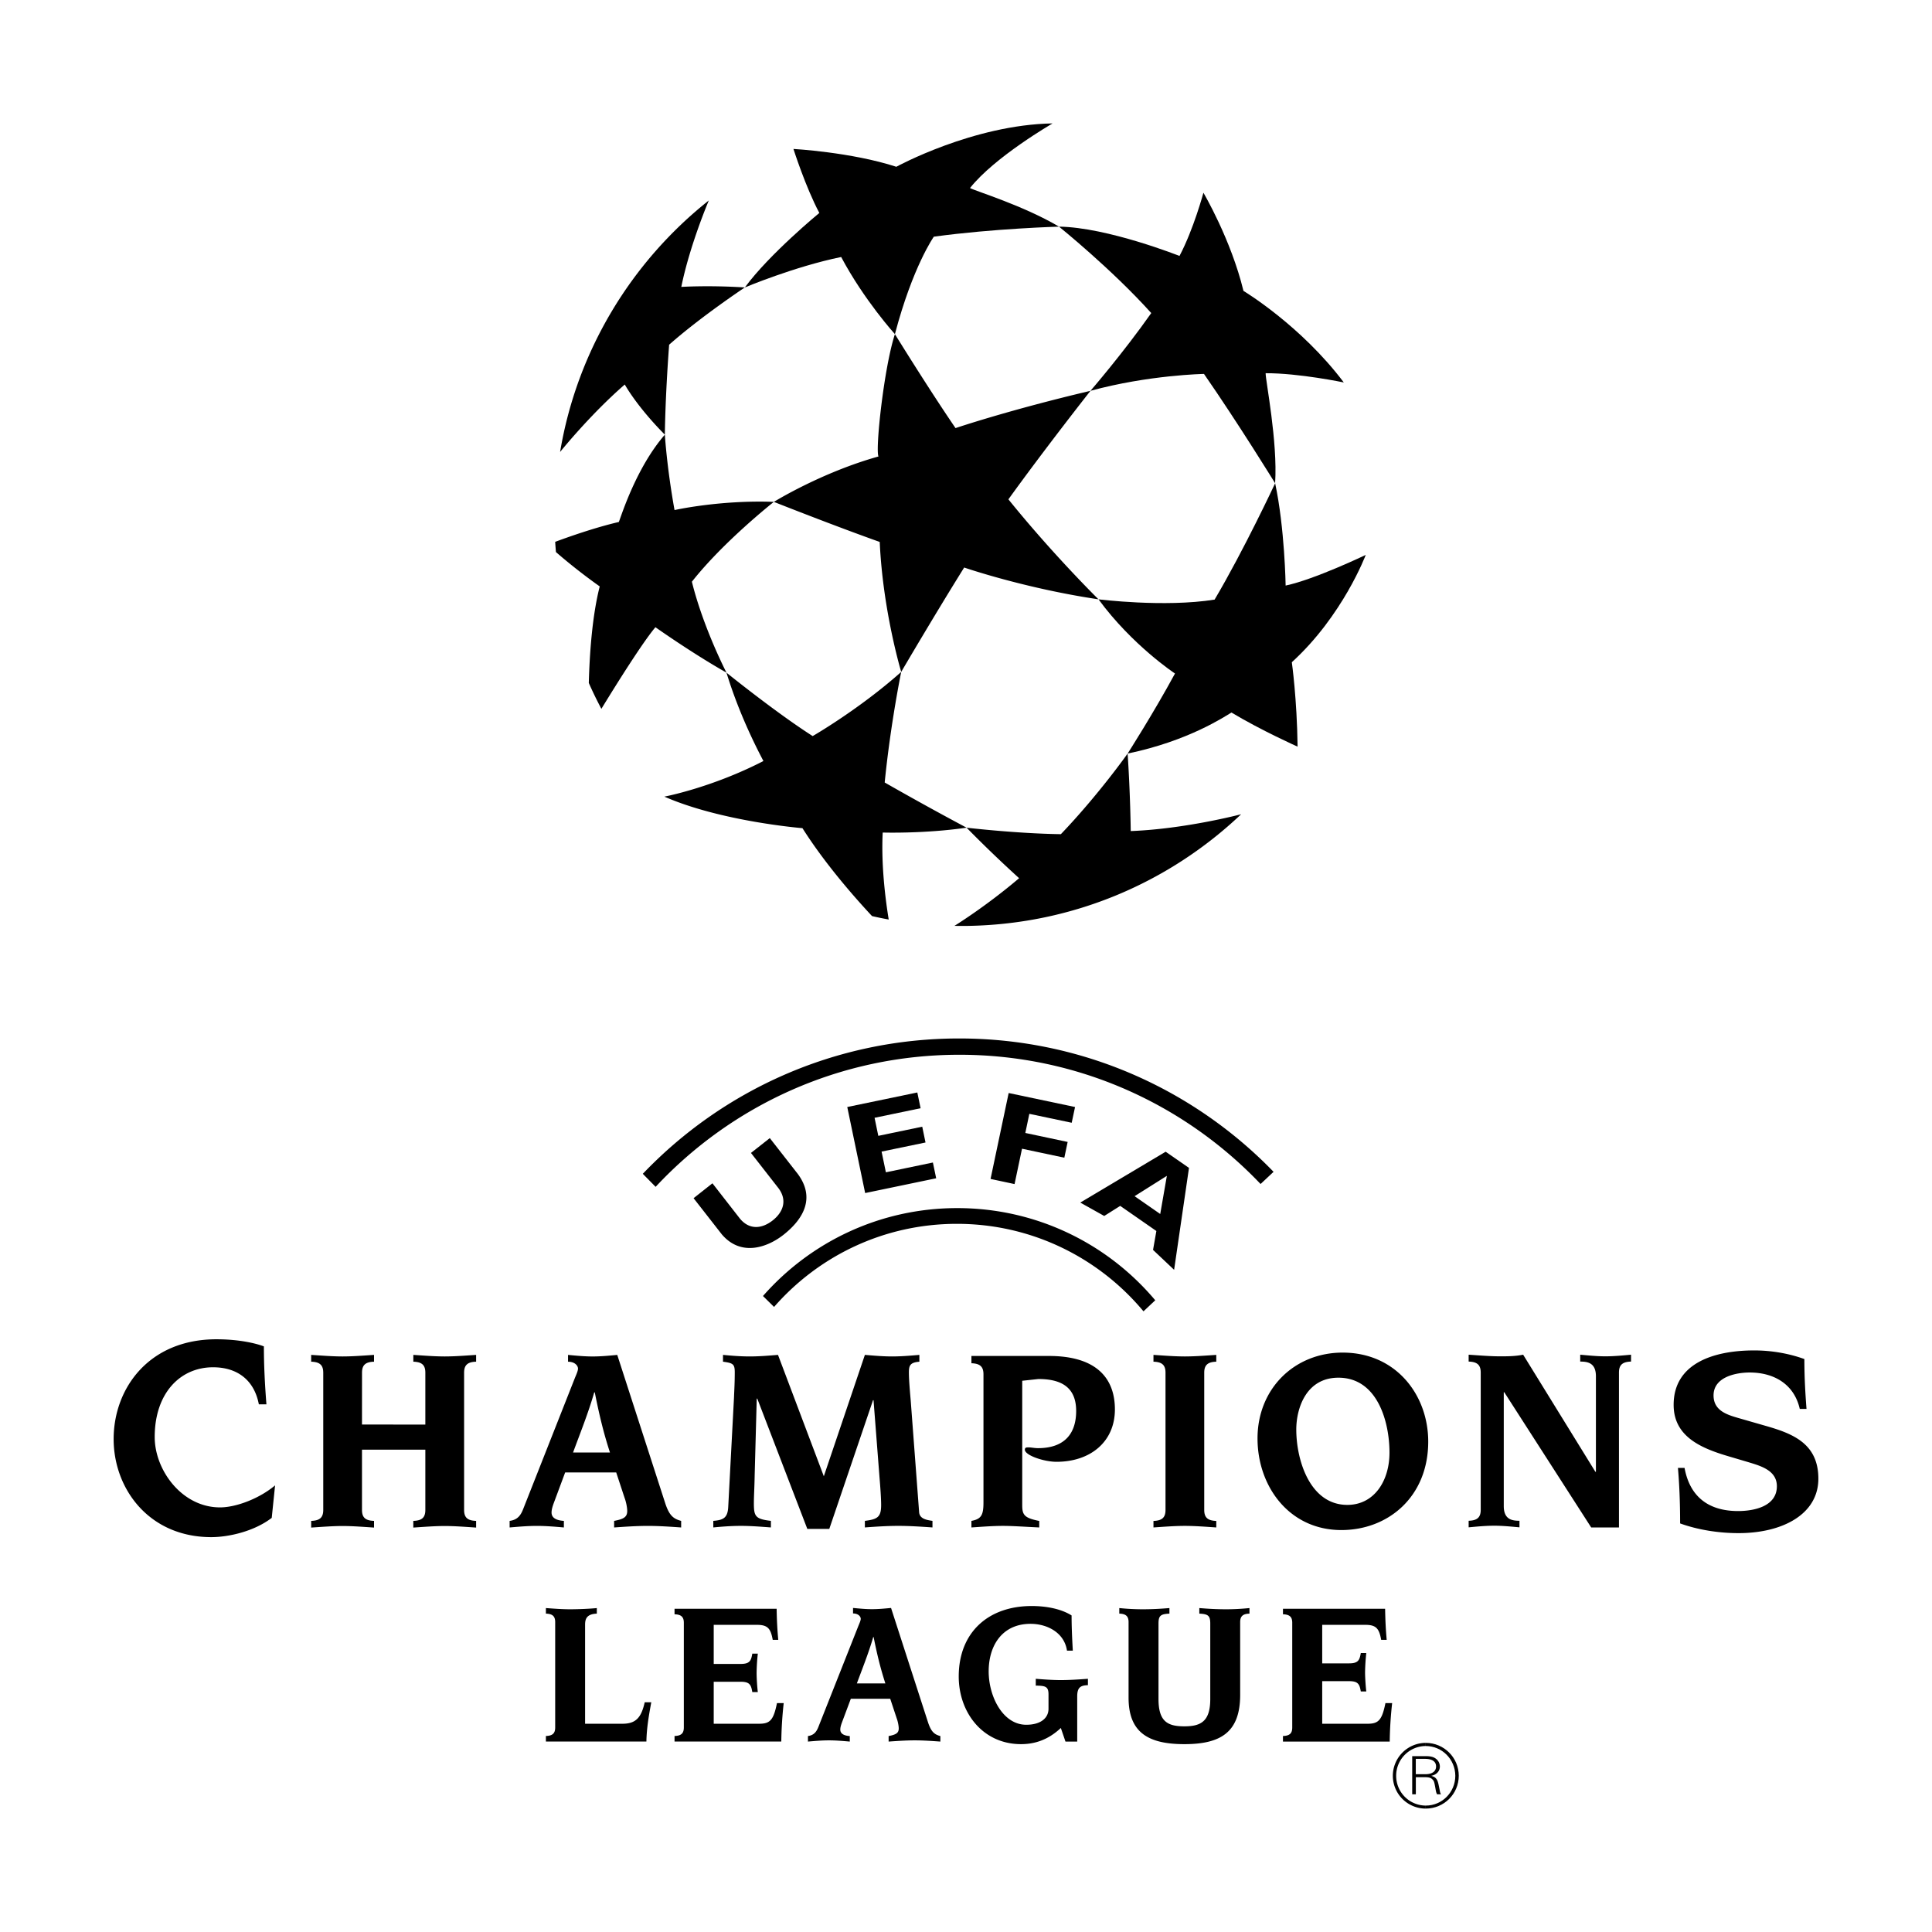 <?xml version="1.0" encoding="utf-8"?>
<!-- Uploaded to: SVG Repo, www.svgrepo.com, Generator: SVG Repo Mixer Tools -->
<svg width="800px" height="800px" viewBox="0 0 192.756 192.756" xmlns="http://www.w3.org/2000/svg">
<g fill-rule="evenodd" clip-rule="evenodd">
<path fill="#ffffff" d="M0 0h192.756v192.756H0V0z"/>
<path d="M83.924 25.642c-4.657.951-9.611 3.037-9.611 3.037 2.453-3.341 7.432-7.434 7.432-7.434-1.37-2.574-2.583-6.385-2.583-6.385s5.758.316 10.265 1.779c0 0 7.657-4.197 15.591-4.326 0 0-5.783 3.339-8.24 6.448.652.343 5.277 1.727 8.879 3.85 0 0-6.512.184-12.488 1.002 0 0-2.104 2.968-3.883 9.723-.001 0-3.065-3.375-5.362-7.694z"/>
<path d="M114.861 31.235c-3.943-4.386-9.205-8.624-9.205-8.624 4.84.069 12.023 2.925 12.023 2.925 1.404-2.654 2.387-6.306 2.387-6.306s2.748 4.651 3.996 9.794c0 0 5.705 3.416 10.01 9.133 0 0-4.492-.937-7.799-.921-.01.738 1.213 6.806.947 10.978 0 0-3.662-5.951-7.098-10.908 0 0-5.523.1-11.326 1.686.001 0 3.251-3.754 6.065-7.757zM121.18 59.824c2.908-4.903 6.041-11.609 6.041-11.609.961 4.485 1.047 10.207 1.047 10.207 2.885-.608 7.992-3.058 7.992-3.058s-2.275 6.06-7.375 10.707c0 0 .516 3.631.576 8.422 0 0-3.607-1.607-6.598-3.404-.637.371-4.252 2.83-10.359 4.094 0 0 2.586-4.04 4.725-7.986 0 0-4.258-2.805-7.631-7.402 0-.001 6.558.827 11.582.029z"/>
<path d="M100.609 49.819c4.461 5.526 8.988 9.976 8.988 9.976-7.396-1.099-13.401-3.173-13.401-3.173-3.004 4.816-6.282 10.415-6.282 10.415s-1.833-6.074-2.143-12.968c0 0-3.715-1.3-10.562-3.996 0 0 4.723-2.932 10.439-4.531-.334-.659.542-8.855 1.638-12.205 0 0 3.333 5.403 6.047 9.375 0 0 5.312-1.802 13.465-3.72-.001 0-4.462 5.661-8.189 10.827zM60 70.721a39.903 39.903 0 0 1-1.255-2.581c.078-2.931.34-6.706 1.09-9.634 0 0-2.149-1.491-4.371-3.429-.025-.337-.054-.677-.073-1.018 1.276-.476 3.985-1.433 6.351-1.981.271-.689 1.744-5.436 4.591-8.711 0 0 .192 3.227.966 7.523 0 0 4.494-1.018 9.909-.819 0 0-5.018 3.952-8.178 7.967 1.146 4.629 3.452 9.072 3.452 9.072-3.446-1.95-7.091-4.533-7.091-4.533-1.28 1.522-3.853 5.628-5.391 8.144zM88.667 91.74a34.091 34.091 0 0 1-1.665-.343c-1.881-2.017-4.75-5.31-6.941-8.771 0 0-8.082-.652-13.777-3.146 0 0 4.71-.885 9.882-3.552-.334-.659-2.306-4.295-3.685-8.816 0 0 4.94 3.991 8.6 6.327 0 0 4.651-2.676 8.832-6.402 0 0-1.06 5.15-1.647 11.032a319.505 319.505 0 0 0 8.17 4.509c-4.217.614-8.368.485-8.368.485-.164 3.266.275 6.699.599 8.677zM123.828 81.238s-5.574 1.473-11.014 1.677c0 0-.041-3.711-.311-7.732 0 0-2.889 4.1-6.66 8.043-4.453-.064-9.407-.647-9.407-.647a127.8 127.8 0 0 0 5.241 5.039c-3.354 2.851-6.454 4.756-6.454 4.756.44.006.888.009 1.331.003 10.587-.173 20.155-4.387 27.274-11.139z"/>
<path d="M55.881 45.093s2.978-3.714 6.454-6.73c0 0 1.162 2.146 3.998 5.005 0 0 .021-3.494.427-8.976 3.176-2.808 7.553-5.713 7.553-5.713-3.63-.231-6.339-.054-6.339-.054.842-4.16 2.744-8.624 2.744-8.624-7.718 6.12-13.15 14.991-14.837 25.092zM133.826 152.654c-5.203 0-8.363-4.359-8.363-9.139 0-4.967 3.684-8.566 8.492-8.566 5.328 0 8.539 4.23 8.539 8.879 0 5.508-3.994 8.826-8.668 8.826zm-.291-15.201c-3.238 0-4.205 3.082-4.205 5.17 0 3.053 1.359 7.52 5.094 7.52 2.664 0 4.205-2.371 4.205-5.219 0-3.028-1.174-7.471-5.094-7.471zM101.988 150.174c0 .939.18 1.277 1.697 1.57v.65c-1.646-.078-2.668-.156-3.631-.156-.969 0-1.986.078-3.135.156v-.656c1.016-.18 1.202-.625 1.202-1.854v-12.77c0-.734-.314-1.076-1.202-1.102v-.727h7.729c4.834 0 6.586 2.299 6.586 5.332 0 3.24-2.457 5.227-5.826 5.227-1.279 0-3.158-.656-3.158-1.205 0-.234.156-.234.391-.234s.572.078.912.078c2.742 0 3.816-1.541 3.816-3.709 0-2.354-1.465-3.189-3.766-3.189l-1.615.174v12.415zM116.283 136.953c0-.729-.312-1.072-1.201-1.096v-.68c1.148.078 2.164.156 3.133.156s1.986-.078 3.133-.156v.68c-.885.023-1.201.367-1.201 1.096v13.689c0 .734.316 1.072 1.201 1.102v.65c-1.146-.078-2.166-.156-3.133-.156-.969 0-1.984.078-3.133.156v-.65c.889-.029 1.201-.367 1.201-1.102v-13.689zM147.732 136.941c0-.729-.316-1.072-1.205-1.096v-.686c1.15.076 2.17.162 3.137.162.705 0 1.488 0 2.301-.162l7.209 11.686h.051v-9.537c0-1.361-.861-1.463-1.566-1.463v-.686c.861.076 1.695.162 2.508.162.861 0 1.723-.086 2.562-.162v.686c-.891.023-1.205.367-1.205 1.096v15.453h-2.77l-8.672-13.49h-.051v11.359c0 1.361.857 1.463 1.566 1.463v.656c-.861-.078-1.699-.162-2.508-.162-.861 0-1.725.084-2.562.162v-.656c.889-.023 1.205-.367 1.205-1.096v-13.689zM168.068 146.453c.535 2.932 2.459 4.305 5.34 4.305 1.582 0 3.871-.457 3.871-2.475 0-1.613-1.668-2.041-2.904-2.42l-1.912-.566c-2.742-.807-5.484-1.963-5.484-5.135 0-4.166 4.033-5.43 8.039-5.43 1.699 0 3.443.295 5.004.861 0 1.938.107 3.574.213 4.973h-.672c-.564-2.475-2.578-3.631-4.998-3.631-1.35 0-3.604.434-3.604 2.287 0 1.482 1.287 1.908 2.391 2.229l2.822.812c2.715.775 5.244 1.775 5.244 5.268 0 3.545-3.576 5.43-7.959 5.43-1.963 0-4.033-.318-5.834-.969 0-2.125-.08-3.975-.217-5.539h.66zM32.25 136.953c0-.729-.312-1.072-1.204-1.096v-.68c1.15.078 2.17.156 3.137.156.967 0 1.983-.078 3.134-.156v.68c-.888.023-1.198.367-1.198 1.096l-.003 5.172 6.321.006v-5.178c0-.729-.31-1.072-1.198-1.096v-.68c1.147.078 2.168.156 3.133.156.966 0 1.987-.078 3.131-.156v.68c-.885.023-1.199.367-1.199 1.096v13.689c0 .734.313 1.072 1.199 1.096v.668c-1.145-.076-2.165-.156-3.134-.156-.962 0-1.983.08-3.133.156v-.668c.891-.023 1.201-.361 1.201-1.096v-6.008h-6.321v6.008c0 .734.313 1.072 1.202 1.096v.668c-1.15-.076-2.167-.156-3.134-.156-.966 0-1.987.08-3.137.156v-.668c.888-.023 1.204-.361 1.204-1.096v-13.689h-.001zM57.174 144.918c.677-1.848 1.513-3.914 2.113-6.002h.054c.523 2.637.967 4.311 1.515 6.002h-3.682zm-6.325 7.477c.916-.078 1.806-.156 2.718-.156.888 0 1.804.078 2.691.156v-.656c-.864-.055-1.229-.361-1.229-.836 0-.26.078-.549.211-.916l1.146-3.082h5.093l.837 2.541c.133.338.262.939.262 1.301 0 .602-.34.812-1.307.992v.656c1.123-.078 2.246-.156 3.371-.156 1.093 0 2.219.078 3.317.156v-.656c-.782-.205-1.177-.547-1.568-1.697l-4.807-14.863c-.811.078-1.647.156-2.457.156-.807 0-1.62-.078-2.454-.156v.68c.704 0 .994.416.994.682 0 .258-.187.625-.34 1.016l-5.121 12.98c-.261.686-.601 1.102-1.36 1.203v.655h.003zM73.232 139.41c.027-.729.075-1.463.075-2.504 0-.814-.181-.916-1.173-1.049v-.68c.782.078 1.724.156 2.667.156.939 0 1.881-.078 2.82-.156l4.572 12.111 4.097-12.111c.919.078 1.807.156 2.721.156.912 0 1.827-.078 2.715-.156v.68c-.912.078-1.045.367-1.045 1.072 0 .734.104 1.908.181 2.793l.84 11.156c.052.68.807.781 1.331.859v.656c-1.126-.078-2.272-.156-3.396-.156-1.15 0-2.272.078-3.348.156v-.656c1.283-.156 1.623-.391 1.623-1.59 0-.631-.081-1.805-.156-2.666l-.603-7.783h-.051l-4.362 12.84h-2.194l-4.991-12.996H75.5l-.207 7.65c-.024 1.361-.079 2.066-.079 2.77 0 1.307.13 1.596 1.699 1.775v.656c-1.045-.078-2.012-.156-3.005-.156-.963 0-1.933.078-2.742.156v-.656c1.02-.078 1.438-.312 1.49-1.408l.576-10.919zM27.111 151.438c-1.788 1.373-4.352 1.922-6.026 1.922-6.228 0-9.747-4.83-9.747-9.783 0-5.064 3.519-9.965 10.268-9.957 2.363 0 4.058.449 4.722.709 0 1.98.106 3.889.253 5.779h-.756c-.46-2.414-2.146-3.695-4.568-3.695-3.284 0-5.822 2.588-5.822 6.959 0 3.293 2.708 7.02 6.516 7.02 1.614 0 3.935-.885 5.494-2.197l-.334 3.243zM55.391 161.84c0-.564-.244-.83-.927-.848v-.555c.888.066 1.673.121 2.417.121.849 0 2.081-.055 2.664-.121v.555c-1.029.041-1.17.547-1.17 1.107v9.879h3.729c1.333 0 1.878-.607 2.219-2.143h.656c-.244 1.312-.466 2.607-.487 3.92H54.464v-.555c.683-.018.927-.283.927-.85v-10.51zM68.226 161.906c0-.564-.244-.83-.927-.848v-.549h10.188a38.26 38.26 0 0 0 .16 3.096h-.552c-.201-1.109-.483-1.494-1.571-1.494h-4.316v3.9h2.682c.905 0 1.047-.307 1.167-1.029h.551a19.49 19.49 0 0 0-.121 1.922c0 .541.06 1.426.121 1.914h-.551c-.121-.729-.262-1.029-1.167-1.029h-2.682v4.189h4.536c1.09 0 1.43-.367 1.775-2.059h.672a38.693 38.693 0 0 0-.241 3.836H67.299v-.555c.683-.018.927-.283.927-.85v-10.444zM80.61 173.207c.583-.084.846-.404 1.048-.928l3.955-9.992c.121-.309.262-.584.262-.783 0-.205-.224-.529-.768-.529v-.549c.644.061 1.271.121 1.896.121.626 0 1.27-.061 1.897-.121l3.71 11.475c.305.879.605 1.145 1.21 1.307v.549c-.849-.061-1.713-.121-2.561-.121-.867 0-1.734.061-2.601.121v-.549c.747-.145 1.008-.307 1.008-.764 0-.283-.102-.748-.202-1.006l-.646-1.951h-3.932l-.888 2.371c-.102.277-.163.5-.163.705 0 .355.283.602.948.645v.549c-.686-.061-1.39-.121-2.077-.121-.708 0-1.39.061-2.098.121v-.55h.002zm7.723-5.25c-.421-1.307-.767-2.594-1.171-4.629h-.039c-.463 1.607-1.11 3.203-1.634 4.629h2.844zM104.609 169.035c0-.807-.365-.844-1.27-.861v-.68c.826.066 1.654.127 2.5.127.91 0 1.797-.061 2.703-.127v.637c-.707.02-1.068.199-1.068 1.109v4.516h-1.172l-.463-1.355c-1.27 1.191-2.604 1.613-3.973 1.613-3.793 0-6.213-3.125-6.213-6.754 0-4.377 2.926-7.027 7.282-7.027 1.393 0 2.893.26 3.977.939 0 .988.041 2.127.123 3.516h-.582c-.26-1.793-1.965-2.678-3.637-2.678-2.807 0-4.176 2.143-4.176 4.744 0 2.504 1.412 5.326 3.75 5.326 1.434 0 2.219-.666 2.219-1.594v-1.451zM112.598 161.84c0-.564-.244-.83-.926-.848v-.555a23.37 23.37 0 0 0 2.316.121c1.051 0 1.879-.055 2.686-.121v.555c-.871.041-1.09.199-1.09.986v7.537c0 2.283.949 2.721 2.582 2.721s2.582-.48 2.582-2.721v-7.537c0-.787-.221-.945-1.092-.986v-.555c.811.066 1.635.121 2.686.121.846 0 1.674-.055 2.318-.121v.555c-.684.018-.928.283-.928.848v7.256c0 3.732-1.936 4.918-5.566 4.918-3.633 0-5.568-1.186-5.568-4.635v-7.539zM128.928 161.906c0-.564-.238-.83-.926-.848v-.549h10.191c.021 1.107.059 2.006.158 3.096h-.551c-.201-1.109-.484-1.494-1.574-1.494h-4.309v3.842h2.678c.906 0 1.049-.303 1.172-1.029h.547a20.71 20.71 0 0 0-.121 1.914c0 .547.064 1.432.121 1.92h-.547c-.123-.729-.266-1.029-1.172-1.029h-2.678v4.25h4.531c1.09 0 1.434-.367 1.777-2.059h.67a38.434 38.434 0 0 0-.242 3.836h-10.652v-.555c.688-.018.926-.283.926-.85v-10.445h.001zM77.229 130.393c4.437-5.082 10.962-8.291 18.242-8.291 7.48 0 14.171 3.395 18.615 8.729l1.174-1.102c-4.732-5.627-11.826-9.197-19.756-9.197-7.724 0-14.652 3.389-19.382 8.771l1.107 1.09zM93.403 117.557l-7.086 1.474-1.785-8.584 6.989-1.451.328 1.57-4.593.957.373 1.801 4.383-.914.327 1.576-4.384.909.43 2.066 4.69-.977.328 1.573zM106.924 112.018l-4.227-.891-.4 1.908 4.223.897-.331 1.572-4.222-.897-.744 3.528-2.395-.512 1.807-8.572 6.623 1.396-.334 1.571zM117.141 126.689l-2.102-1.986.332-1.885-3.607-2.506-1.596 1.006-2.387-1.336 8.516-5.074 2.328 1.613-1.484 10.168zm-.723-9.373l-3.219 2.027 2.557 1.777.662-3.804zM78.196 123.174c-1.571 1.246-4.235 2.264-6.183-.025l-2.814-3.605 1.881-1.486 2.76 3.545c.996 1.174 2.249.945 3.247.162.996-.781 1.508-1.951.6-3.195l-2.764-3.541 1.881-1.48 2.815 3.605c1.68 2.305.639 4.381-1.423 6.02z"/>
<path d="M125.768 118.129c-7.553-7.941-18.221-12.896-30.044-12.896-11.965 0-22.748 5.07-30.312 13.178l-1.279-1.299c7.946-8.32 19.149-13.504 31.563-13.504 12.315 0 23.434 5.105 31.368 13.305l-1.296 1.216zM142.248 180.443a3.277 3.277 0 0 1-3.285-3.275 3.29 3.29 0 0 1 3.285-3.281v.314a2.964 2.964 0 0 0-2.953 2.967 2.965 2.965 0 0 0 2.953 2.975v.3z"/>
<path d="M140.896 175.211h1.324c.506 0 .801.072 1.051.266a.965.965 0 0 1 .385.77c0 .459-.33.82-.861.928.26.078.377.145.488.277.139.168.199.344.303.891l.059.295c.039.217.051.254.125.379h-.395c-.08-.168-.098-.234-.143-.492-.139-.783-.156-.838-.35-1.023-.15-.145-.355-.193-.789-.193h-.834v1.709h-.363v-3.807zm1.336 1.801c.65 0 1.045-.289 1.045-.766 0-.5-.383-.764-1.107-.764h-.916v1.529h.978v.001z"/>
<path d="M142.248 180.443c1.814 0 3.293-1.457 3.293-3.275s-1.479-3.281-3.293-3.281v.314c1.629 0 2.939 1.328 2.949 2.967 0 1.648-1.32 2.975-2.949 2.975v.3z"/>
</g>
</svg>